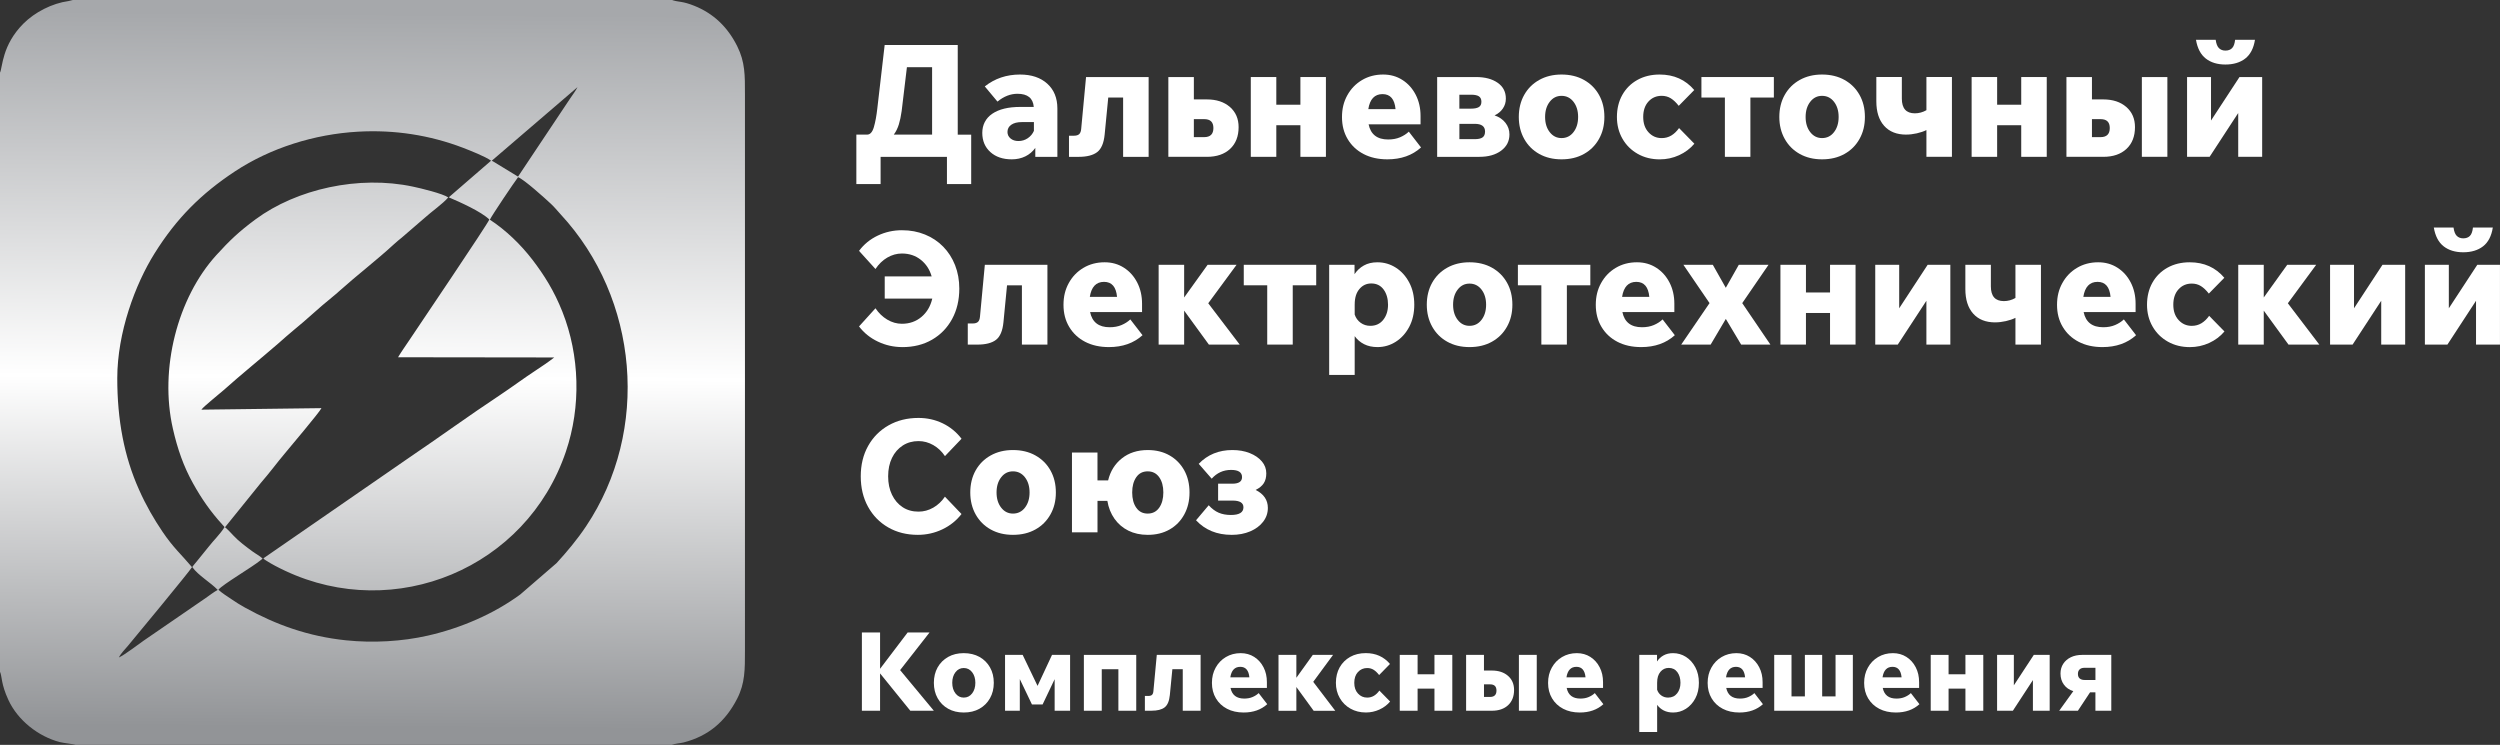 <?xml version="1.0" encoding="UTF-8"?>
<svg id="Layer_2" data-name="Layer 2" xmlns="http://www.w3.org/2000/svg" xmlns:xlink="http://www.w3.org/1999/xlink" viewBox="0 0 988.79 294.62">
  <rect x="0" y="0" width="988.79" height="294.62" fill="#333333" stroke="none"/>
  <defs>
    <style>
      .cls-1 {
        fill: #fff;
      }

      .cls-2 {
        fill: url(#linear-gradient);
        fill-rule: evenodd;
      }
    </style>
    <linearGradient id="linear-gradient" x1="148.31" y1="5.27" x2="146.3" y2="287.71" gradientUnits="userSpaceOnUse">
      <stop offset="0" stop-color="#a6a8ab"/>
      <stop offset=".51" stop-color="#fff"/>
      <stop offset="1" stop-color="#929497"/>
    </linearGradient>
  </defs>
  <g id="Layer_1-2" data-name="Layer 1">
    <g>
      <path class="cls-2" d="M177.48,78.04c4.38,1.86,12.85,5.64,16.06,8.78-.8,2.03-28.17,42.49-31.63,47.7-1.51,2.28-3.18,4.58-4.47,6.78l61.77.08c-2.17,1.69-4.76,3.46-7.11,4.99-4.83,3.15-9.62,6.75-14.37,9.9-12.19,8.07-23.96,16.66-36.03,24.82l-57.23,39.54s-.11.11-.14.14c-.05.03-.11.09-.14.14l.43.37c.06.04.4.28.45.31,2.44,1.58,5.01,2.89,7.72,4.17,43.39,20.41,95.37-.94,111.01-47.08,6.1-17.95,5.47-38.08-1.34-55.33-3.29-8.33-7.29-14.63-11.88-20.63-4.6-5.99-10.54-11.74-16.83-15.83.78-1.68,9.71-14.95,11.16-16.81,2.4.89,10.71,8.41,12.99,10.54,1.48,1.38,2.49,2.69,3.84,4.15,30.86,33.29,35.55,85.39,10.01,123.46-3.49,5.21-7.47,9.97-11.65,14.52l-14.31,12.36c-10.39,7.64-23.38,13.29-36.58,16.29-10.16,2.31-21.59,2.97-32.32,1.86-14.83-1.54-27.57-6.07-39.93-12.91-1.86-1.03-3.77-2.21-5.39-3.34-1.67-1.14-3.75-2.41-5.19-3.75,1.69-2.14,13.22-8.81,16.95-11.87.03-.03.09-.08.12-.11l.4-.38c-1.2-1.11-2.71-1.86-4.03-2.83-2.31-1.7-5.47-4.04-7.41-6.16-.92-1-2.4-2.55-3.41-3.38l14.2-17.58c1.63-1.94,3.29-3.86,4.81-5.85,1.54-2.01,3.18-3.97,4.76-5.9,1.58-1.94,13.54-16.04,14.37-17.77l-47.49.6c.86-1.26,7.21-6.3,8.88-7.79,7.01-6.27,14.34-12.16,21.45-18.32,2.09-1.81,3.98-3.57,6.1-5.29,5.23-4.21,10.05-8.9,15.29-13.09,1.08-.86,1.89-1.58,3-2.57,6.93-6.21,14.56-12.03,21.42-18.35,1.03-.95,2.06-1.8,3.15-2.67l9.1-7.85c2.61-2.37,7.13-5.53,9.25-8.01-2.15-1.51-10.79-3.61-13.94-4.27-21.47-4.58-46.05.95-62.29,12.94-6.53,4.83-10.28,8.41-15.48,14.13-15.42,16.95-22.58,45.05-17.21,68.62,1.84,8.13,4.27,15.03,7.95,21.62,3.35,6.06,7.02,11.31,11.59,16.32.14.15.38.4.46.51.46.54.14.03.41.58-1.71,2.72-4.3,5.19-6.32,7.78l-4.78,5.9c-.26.32-.51.6-.77.92-.12.14-.37.45-.43.54-.45.6-.11.05-.41.63,2.27,3.24,7.22,6.07,10.04,9.01-1.41.74-3.3,2.2-4.76,3.21l-24.45,16.8c-2.54,1.75-7.41,5.56-9.88,6.72.75-1.58,2.43-3.26,3.55-4.58,2.46-2.94,24.39-29.46,25.37-31.15-4.18-4.99-7.38-7.65-11.69-14.05-3.34-4.93-6.49-10.36-9.22-16.49-5.98-13.29-8.65-27.82-8.65-44.15,0-18.06,7.07-37.15,14.77-49.44,8.62-13.8,18.43-23.61,31.81-32.43,13.97-9.21,31.35-14.71,48.66-15.68,14.43-.81,28.34,1.35,41.48,6.36,2.95,1.14,8.85,3.47,11.11,5.1-.03.05-.09.05-.11.12l-16.62,14.39ZM228.41,34.47c-.71,1.43-2.05,3.2-2.94,4.53l-20.58,30.85-9.79-5.96c-.31-.15-.34-.14-.6-.32l33.9-29.09ZM0,28.72v236.97c.86,1.85.32,4.7,3.36,11.25,3.72,7.97,11.77,14.34,20.3,16.57,1.6.41,5.3.75,6.33,1.11h235.7c1.22-.54,3.29-.61,4.69-.97,9.76-2.51,16.55-8.24,21.2-17.35,3.12-6.09,3.06-11.62,3.06-19.03V37.35c0-7.55.08-12.76-3.04-19.04-3.78-7.59-9.34-12.94-16.97-16.01-4.69-1.87-6.03-1.44-8.35-2.14l-.41-.15H28.77l-1.66.41c-6.52.88-13.37,4.44-17.81,8.88C.72,17.87,1.06,26.62,0,28.72Z"/>
      <g>
        <path class="cls-1" d="M338.7,72.8v-19.56h4.27c1.19,0,2.08-.99,2.66-2.97.58-1.98,1.03-4.43,1.36-7.36l2.91-25.12h28.9v35.46h5.32v19.56h-9.59v-10.77h-26.24v10.77h-9.59ZM356.59,44.09c-.25,1.86-.61,3.56-1.08,5.11-.48,1.55-1.14,2.9-2.01,4.05h15.16v-26.67h-9.96l-2.1,17.51Z"/>
        <path class="cls-1" d="M400.15,63.02c-3.51,0-6.32-.96-8.45-2.88-2.12-1.92-3.19-4.45-3.19-7.58s1.32-5.79,3.96-7.58c2.64-1.79,6.33-2.69,11.08-2.69h5.32c-.29-3.47-2.43-5.2-6.44-5.2-2.76,0-5.4,1.03-7.92,3.09l-5.01-6c3.96-3.14,8.6-4.7,13.92-4.7,4.54,0,8.14,1.21,10.8,3.62s3.99,5.68,3.99,9.81v19.12h-8.73v-3.53c-1.03,1.44-2.34,2.56-3.93,3.34-1.59.78-3.39,1.18-5.41,1.18ZM402.81,55.78c1.36,0,2.59-.37,3.68-1.11,1.09-.74,1.91-1.71,2.44-2.91v-3.47h-4.83c-1.73,0-3.11.35-4.12,1.05-1.01.7-1.51,1.65-1.51,2.85,0,1.03.4,1.89,1.21,2.57s1.85,1.02,3.13,1.02Z"/>
        <path class="cls-1" d="M422.8,62.03v-8.35h1.92c.99,0,1.7-.22,2.14-.65s.69-1.12.77-2.07l1.92-20.48h24.75v31.56h-10.09v-23.45h-5.88l-1.42,14.6c-.33,3.38-1.31,5.7-2.94,6.96-1.63,1.26-4.1,1.89-7.39,1.89h-3.77Z"/>
        <path class="cls-1" d="M462.1,62.03v-31.56h10.09v8.85h5.14c3.8,0,6.84,1,9.13,3,2.29,2,3.43,4.65,3.43,7.95,0,3.63-1.11,6.5-3.34,8.6s-5.3,3.16-9.22,3.16h-15.22ZM476.27,47.12h-4.08v7.12h4.08c2.43,0,3.65-1.2,3.65-3.59s-1.22-3.53-3.65-3.53Z"/>
        <path class="cls-1" d="M494.71,62.03v-31.56h10.09v10.95h9.53v-10.95h10.09v31.56h-10.09v-12.5h-9.53v12.5h-10.09Z"/>
        <path class="cls-1" d="M557.21,52.07l4.83,6.25c-3.47,3.14-7.9,4.7-13.31,4.7-3.59,0-6.73-.7-9.41-2.1-2.68-1.4-4.78-3.36-6.28-5.88-1.51-2.52-2.26-5.42-2.26-8.73s.7-6.1,2.11-8.63c1.4-2.54,3.33-4.54,5.79-6,2.45-1.46,5.25-2.2,8.38-2.2,2.85,0,5.38.71,7.61,2.14,2.23,1.42,3.98,3.37,5.26,5.85,1.28,2.48,1.92,5.28,1.92,8.42v3.28h-20.55c.83,4,3.4,6,7.74,6,1.77,0,3.34-.29,4.7-.87,1.36-.58,2.52-1.32,3.47-2.23ZM546.82,37.22c-3.13,0-5.01,1.98-5.63,5.94h10.77c-.37-3.96-2.08-5.94-5.14-5.94Z"/>
        <path class="cls-1" d="M568.42,62.03v-31.56h15.35c3.55,0,6.4.75,8.57,2.26,2.17,1.51,3.25,3.6,3.25,6.28,0,1.44-.39,2.74-1.18,3.9-.78,1.16-1.88,2.06-3.28,2.72,1.81.62,3.25,1.6,4.3,2.94,1.05,1.34,1.58,2.88,1.58,4.61,0,2.64-1.09,4.78-3.28,6.41-2.19,1.63-5.05,2.44-8.6,2.44h-16.71ZM581.9,37.46h-4.7v5.51h4.7c1.32,0,2.32-.21,3-.62.68-.41,1.02-1.11,1.02-2.1s-.34-1.75-1.02-2.17-1.68-.62-3-.62ZM583.27,48.98h-6.06v6.06h6.06c1.44,0,2.48-.24,3.13-.71s.96-1.25.96-2.32c0-2.02-1.36-3.03-4.09-3.03Z"/>
        <path class="cls-1" d="M617.61,63.02c-3.34,0-6.28-.71-8.82-2.13-2.54-1.42-4.52-3.4-5.94-5.94-1.42-2.54-2.14-5.44-2.14-8.69s.71-6.21,2.14-8.73c1.42-2.52,3.4-4.49,5.94-5.91,2.54-1.42,5.48-2.14,8.82-2.14s6.34.71,8.88,2.14c2.54,1.42,4.52,3.39,5.94,5.91,1.42,2.52,2.13,5.42,2.13,8.73s-.71,6.16-2.13,8.69c-1.42,2.54-3.4,4.52-5.94,5.94-2.54,1.42-5.5,2.13-8.88,2.13ZM617.61,54.61c1.94,0,3.52-.78,4.73-2.35,1.22-1.57,1.83-3.57,1.83-6s-.61-4.43-1.83-6c-1.22-1.57-2.8-2.35-4.73-2.35s-3.45.78-4.67,2.35c-1.22,1.57-1.83,3.57-1.83,6s.61,4.44,1.83,6c1.22,1.57,2.77,2.35,4.67,2.35Z"/>
        <path class="cls-1" d="M664.09,50.65l6.06,6.19c-1.65,1.94-3.67,3.46-6.06,4.55-2.39,1.09-4.93,1.64-7.61,1.64-3.26,0-6.17-.72-8.73-2.17s-4.57-3.43-6.03-5.97c-1.46-2.54-2.2-5.42-2.2-8.63s.71-6.21,2.14-8.73c1.42-2.52,3.4-4.49,5.94-5.91,2.54-1.42,5.48-2.14,8.82-2.14,5.65,0,10.21,2.04,13.68,6.13l-6.13,6.25c-1.03-1.32-2.07-2.31-3.13-2.97-1.05-.66-2.26-.99-3.62-.99-2.11,0-3.85.75-5.23,2.26-1.38,1.51-2.07,3.54-2.07,6.1s.7,4.54,2.1,6.07c1.4,1.53,3.13,2.29,5.2,2.29,1.4,0,2.67-.34,3.81-1.02,1.13-.68,2.15-1.66,3.06-2.94Z"/>
        <path class="cls-1" d="M682.22,62.03v-23.45h-9.28v-8.11h28.65v8.11h-9.28v23.45h-10.09Z"/>
        <path class="cls-1" d="M720.65,63.02c-3.34,0-6.28-.71-8.82-2.13-2.54-1.42-4.52-3.4-5.94-5.94-1.42-2.54-2.14-5.44-2.14-8.69s.71-6.21,2.14-8.73c1.42-2.52,3.4-4.49,5.94-5.91,2.54-1.42,5.48-2.14,8.82-2.14s6.34.71,8.88,2.14c2.54,1.42,4.52,3.39,5.94,5.91,1.42,2.52,2.13,5.42,2.13,8.73s-.71,6.16-2.13,8.69c-1.42,2.54-3.4,4.52-5.94,5.94-2.54,1.42-5.5,2.13-8.88,2.13ZM720.65,54.61c1.94,0,3.52-.78,4.73-2.35,1.22-1.57,1.83-3.57,1.83-6s-.61-4.43-1.83-6c-1.22-1.57-2.8-2.35-4.73-2.35s-3.45.78-4.67,2.35c-1.22,1.57-1.83,3.57-1.83,6s.61,4.44,1.83,6c1.22,1.57,2.77,2.35,4.67,2.35Z"/>
        <path class="cls-1" d="M753.94,53.24c-3.75,0-6.66-1.15-8.73-3.47-2.06-2.31-3.09-5.55-3.09-9.72v-9.59h10.09v8.54c0,3.88,1.71,5.82,5.14,5.82,1.61,0,3.13-.41,4.58-1.24v-13.12h10.09v31.56h-10.09v-10.58c-1.07.54-2.34.97-3.81,1.3-1.46.33-2.86.49-4.18.49Z"/>
        <path class="cls-1" d="M779.81,62.03v-31.56h10.09v10.95h9.53v-10.95h10.09v31.56h-10.09v-12.5h-9.53v12.5h-10.09Z"/>
        <path class="cls-1" d="M817.31,62.03v-31.56h10.09v8.85h4.46c3.79,0,6.84,1,9.13,3,2.29,2,3.43,4.65,3.43,7.95,0,3.63-1.11,6.5-3.34,8.6-2.23,2.1-5.3,3.16-9.22,3.16h-14.54ZM830.8,47.12h-3.4v7.12h3.4c2.43,0,3.65-1.2,3.65-3.59s-1.22-3.53-3.65-3.53ZM847.14,62.03v-31.56h10.09v31.56h-10.09Z"/>
        <path class="cls-1" d="M865.02,62.03v-31.56h9.47v17.2l11.26-17.2h8.97v31.56h-9.47v-17.33l-11.32,17.33h-8.91ZM880.18,25.52c-3.14,0-5.72-.78-7.74-2.35-2.02-1.57-3.32-4.04-3.9-7.43h7.8c.21,1.57.64,2.67,1.3,3.31s1.51.96,2.54.96c1.11,0,1.99-.32,2.63-.96.64-.64,1.04-1.74,1.21-3.31h7.86c-.54,3.38-1.83,5.86-3.87,7.43s-4.65,2.35-7.83,2.35Z"/>
        <path class="cls-1" d="M356.9,137.28c-3.42,0-6.65-.72-9.68-2.17-3.03-1.44-5.52-3.44-7.46-6l6.5-7.18c1.28,1.9,2.84,3.39,4.67,4.49,1.84,1.09,3.77,1.64,5.79,1.64,3.01,0,5.59-.91,7.74-2.72s3.57-4.23,4.27-7.24h-18.81v-8.79h18.56c-.78-2.72-2.22-4.91-4.3-6.56-2.08-1.65-4.57-2.48-7.46-2.48-2.02,0-3.95.54-5.79,1.61-1.83,1.07-3.39,2.58-4.67,4.52l-6.5-7.18c1.94-2.6,4.4-4.61,7.39-6.03,2.99-1.42,6.18-2.13,9.56-2.13s6.34.57,9.13,1.7c2.79,1.13,5.19,2.73,7.21,4.8,2.02,2.06,3.59,4.51,4.7,7.33,1.11,2.83,1.67,5.91,1.67,9.25,0,4.54-.95,8.55-2.85,12.04-1.9,3.49-4.54,6.21-7.92,8.17-3.38,1.96-7.3,2.94-11.76,2.94Z"/>
        <path class="cls-1" d="M382.77,136.29v-8.35h1.92c.99,0,1.7-.22,2.14-.65s.69-1.12.77-2.07l1.92-20.48h24.75v31.56h-10.09v-23.45h-5.88l-1.42,14.6c-.33,3.38-1.31,5.7-2.94,6.96-1.63,1.26-4.1,1.89-7.39,1.89h-3.77Z"/>
        <path class="cls-1" d="M447.06,126.33l4.83,6.25c-3.47,3.14-7.9,4.7-13.31,4.7-3.59,0-6.73-.7-9.41-2.1s-4.78-3.36-6.28-5.88c-1.51-2.52-2.26-5.42-2.26-8.73s.7-6.1,2.1-8.63c1.4-2.54,3.33-4.54,5.79-6,2.45-1.46,5.25-2.2,8.39-2.2,2.85,0,5.38.71,7.61,2.14,2.23,1.42,3.98,3.37,5.26,5.85,1.28,2.48,1.92,5.28,1.92,8.42v3.28h-20.55c.82,4,3.4,6,7.74,6,1.77,0,3.34-.29,4.7-.87,1.36-.58,2.52-1.32,3.47-2.23ZM436.67,111.48c-3.14,0-5.01,1.98-5.63,5.94h10.77c-.37-3.96-2.08-5.94-5.14-5.94Z"/>
        <path class="cls-1" d="M458.26,136.29v-31.56h10.09v12.93l9.28-12.93h11.45l-11.2,15.22,12.44,16.34h-12.19l-9.78-13.43v13.43h-10.09Z"/>
        <path class="cls-1" d="M501.21,136.29v-23.45h-9.28v-8.11h28.65v8.11h-9.28v23.45h-10.09Z"/>
        <path class="cls-1" d="M535.8,148.3h-10.09v-43.57h10.03v3.71c.95-1.44,2.17-2.59,3.68-3.43,1.51-.85,3.29-1.27,5.35-1.27,2.64,0,5.06.7,7.27,2.1,2.21,1.4,3.98,3.36,5.32,5.88,1.34,2.52,2.01,5.45,2.01,8.79s-.67,6.27-2.01,8.79c-1.34,2.52-3.12,4.48-5.32,5.88-2.21,1.4-4.61,2.1-7.21,2.1-2.02,0-3.78-.38-5.29-1.14-1.51-.76-2.76-1.83-3.74-3.19v15.35ZM535.8,120.33v4.08c.45,1.36,1.24,2.44,2.35,3.25,1.11.81,2.39,1.21,3.84,1.21,2.14,0,3.85-.79,5.11-2.38,1.26-1.59,1.89-3.58,1.89-5.97s-.59-4.45-1.76-6.03c-1.18-1.59-2.8-2.38-4.86-2.38-1.9,0-3.46.73-4.7,2.2-1.24,1.46-1.86,3.48-1.86,6.03Z"/>
        <path class="cls-1" d="M581.22,137.28c-3.34,0-6.28-.71-8.82-2.13-2.54-1.42-4.52-3.4-5.94-5.94-1.42-2.54-2.14-5.44-2.14-8.69s.71-6.21,2.14-8.73c1.42-2.52,3.4-4.49,5.94-5.91,2.54-1.42,5.48-2.14,8.82-2.14s6.34.71,8.88,2.14c2.54,1.42,4.52,3.39,5.94,5.91,1.42,2.52,2.13,5.42,2.13,8.73s-.71,6.16-2.13,8.69c-1.42,2.54-3.4,4.52-5.94,5.94-2.54,1.42-5.5,2.13-8.88,2.13ZM581.22,128.87c1.94,0,3.52-.78,4.73-2.35,1.22-1.57,1.83-3.57,1.83-6s-.61-4.43-1.83-6c-1.22-1.57-2.8-2.35-4.73-2.35s-3.45.78-4.67,2.35c-1.22,1.57-1.83,3.57-1.83,6s.61,4.44,1.83,6c1.22,1.57,2.77,2.35,4.67,2.35Z"/>
        <path class="cls-1" d="M609.63,136.29v-23.45h-9.28v-8.11h28.65v8.11h-9.28v23.45h-10.09Z"/>
        <path class="cls-1" d="M657.59,126.33l4.83,6.25c-3.47,3.14-7.9,4.7-13.31,4.7-3.59,0-6.73-.7-9.41-2.1-2.68-1.4-4.78-3.36-6.28-5.88-1.51-2.52-2.26-5.42-2.26-8.73s.7-6.1,2.11-8.63c1.4-2.54,3.33-4.54,5.79-6,2.45-1.46,5.25-2.2,8.38-2.2,2.85,0,5.38.71,7.61,2.14,2.23,1.42,3.98,3.37,5.26,5.85,1.28,2.48,1.92,5.28,1.92,8.42v3.28h-20.55c.83,4,3.4,6,7.74,6,1.77,0,3.34-.29,4.7-.87,1.36-.58,2.52-1.32,3.47-2.23ZM647.19,111.48c-3.13,0-5.01,1.98-5.63,5.94h10.77c-.37-3.96-2.08-5.94-5.14-5.94Z"/>
        <path class="cls-1" d="M676.59,136.29h-11.64l11.2-16.4-10.34-15.16h11.63l5.14,9.1,5.14-9.1h11.76l-10.4,15.16,11.14,16.4h-11.57l-6.06-10.15-6,10.15Z"/>
        <path class="cls-1" d="M704.19,136.29v-31.56h10.09v10.95h9.53v-10.95h10.09v31.56h-10.09v-12.5h-9.53v12.5h-10.09Z"/>
        <path class="cls-1" d="M741.69,136.29v-31.56h9.47v17.2l11.26-17.2h8.97v31.56h-9.47v-17.33l-11.32,17.33h-8.91Z"/>
        <path class="cls-1" d="M789.15,127.51c-3.75,0-6.66-1.15-8.73-3.47-2.06-2.31-3.09-5.55-3.09-9.72v-9.59h10.09v8.54c0,3.88,1.71,5.82,5.14,5.82,1.61,0,3.13-.41,4.58-1.24v-13.12h10.09v31.56h-10.09v-10.58c-1.07.54-2.34.97-3.81,1.3-1.46.33-2.86.49-4.18.49Z"/>
        <path class="cls-1" d="M840.02,126.33l4.83,6.25c-3.47,3.14-7.9,4.7-13.31,4.7-3.59,0-6.73-.7-9.41-2.1-2.68-1.4-4.78-3.36-6.28-5.88-1.51-2.52-2.26-5.42-2.26-8.73s.7-6.1,2.11-8.63c1.4-2.54,3.33-4.54,5.79-6,2.45-1.46,5.25-2.2,8.38-2.2,2.85,0,5.38.71,7.61,2.14,2.23,1.42,3.98,3.37,5.26,5.85,1.28,2.48,1.92,5.28,1.92,8.42v3.28h-20.55c.83,4,3.4,6,7.74,6,1.77,0,3.34-.29,4.7-.87,1.36-.58,2.52-1.32,3.47-2.23ZM829.62,111.48c-3.13,0-5.01,1.98-5.63,5.94h10.77c-.37-3.96-2.08-5.94-5.14-5.94Z"/>
        <path class="cls-1" d="M873.75,124.91l6.06,6.19c-1.65,1.94-3.67,3.46-6.06,4.55-2.39,1.09-4.93,1.64-7.61,1.64-3.26,0-6.17-.72-8.73-2.17s-4.57-3.43-6.03-5.97c-1.46-2.54-2.2-5.42-2.2-8.63s.71-6.21,2.14-8.73c1.42-2.52,3.4-4.49,5.94-5.91,2.54-1.42,5.48-2.14,8.82-2.14,5.65,0,10.21,2.04,13.68,6.13l-6.13,6.25c-1.03-1.32-2.07-2.31-3.13-2.97-1.05-.66-2.26-.99-3.62-.99-2.11,0-3.85.75-5.23,2.26-1.38,1.51-2.07,3.54-2.07,6.1s.7,4.54,2.1,6.07c1.4,1.53,3.13,2.29,5.2,2.29,1.4,0,2.67-.34,3.81-1.02,1.13-.68,2.15-1.66,3.06-2.94Z"/>
        <path class="cls-1" d="M885.26,136.29v-31.56h10.09v12.93l9.28-12.93h11.45l-11.2,15.22,12.44,16.34h-12.19l-9.78-13.43v13.43h-10.09Z"/>
        <path class="cls-1" d="M921.58,136.29v-31.56h9.47v17.2l11.26-17.2h8.97v31.56h-9.47v-17.33l-11.32,17.33h-8.91Z"/>
        <path class="cls-1" d="M959.08,136.29v-31.56h9.47v17.2l11.26-17.2h8.97v31.56h-9.47v-17.33l-11.32,17.33h-8.91ZM974.25,99.78c-3.14,0-5.72-.78-7.74-2.35-2.02-1.57-3.32-4.04-3.9-7.43h7.8c.21,1.57.64,2.67,1.3,3.31s1.51.96,2.54.96c1.11,0,1.99-.32,2.63-.96.64-.64,1.04-1.74,1.21-3.31h7.86c-.54,3.38-1.83,5.86-3.87,7.43-2.04,1.57-4.65,2.35-7.83,2.35Z"/>
        <path class="cls-1" d="M373.73,196.44l6.56,6.87c-2.02,2.6-4.55,4.62-7.58,6.06-3.03,1.44-6.26,2.17-9.68,2.17-4.42,0-8.32-.98-11.73-2.94-3.4-1.96-6.06-4.68-7.98-8.17-1.92-3.49-2.88-7.5-2.88-12.04s.97-8.54,2.91-12.01c1.94-3.47,4.63-6.18,8.08-8.14s7.4-2.94,11.85-2.94c3.42,0,6.61.71,9.56,2.13,2.95,1.42,5.44,3.46,7.46,6.1l-6.56,6.87c-1.24-1.86-2.78-3.31-4.61-4.36-1.84-1.05-3.78-1.58-5.85-1.58-2.35,0-4.44.59-6.25,1.76-1.82,1.18-3.23,2.81-4.24,4.89-1.01,2.08-1.52,4.51-1.52,7.27s.5,5.2,1.52,7.3c1.01,2.1,2.41,3.74,4.21,4.92,1.79,1.18,3.89,1.76,6.28,1.76,2.06,0,4.01-.53,5.85-1.58,1.83-1.05,3.37-2.51,4.61-4.36Z"/>
        <path class="cls-1" d="M400.65,211.54c-3.34,0-6.28-.71-8.82-2.13-2.54-1.42-4.52-3.4-5.94-5.94-1.42-2.54-2.13-5.44-2.13-8.69s.71-6.21,2.13-8.73c1.42-2.52,3.4-4.49,5.94-5.91,2.54-1.42,5.48-2.14,8.82-2.14s6.34.71,8.88,2.14c2.54,1.42,4.52,3.39,5.94,5.91,1.42,2.52,2.14,5.42,2.14,8.73s-.71,6.16-2.14,8.69c-1.42,2.54-3.4,4.52-5.94,5.94-2.54,1.42-5.5,2.13-8.88,2.13ZM400.65,203.13c1.94,0,3.52-.78,4.73-2.35,1.22-1.57,1.83-3.57,1.83-6s-.61-4.43-1.83-6c-1.22-1.57-2.8-2.35-4.73-2.35s-3.46.78-4.67,2.35c-1.22,1.57-1.83,3.57-1.83,6s.61,4.44,1.83,6c1.22,1.57,2.77,2.35,4.67,2.35Z"/>
        <path class="cls-1" d="M423.98,210.55v-31.56h10.09v11.02h4.21c.87-3.63,2.68-6.54,5.45-8.73,2.76-2.19,6.17-3.28,10.21-3.28,3.3,0,6.19.71,8.67,2.14,2.47,1.42,4.4,3.39,5.79,5.91,1.38,2.52,2.07,5.42,2.07,8.73s-.69,6.16-2.07,8.69c-1.38,2.54-3.31,4.52-5.79,5.94-2.48,1.42-5.36,2.13-8.67,2.13-2.89,0-5.44-.56-7.67-1.67s-4.05-2.68-5.48-4.7c-1.42-2.02-2.36-4.37-2.81-7.06h-3.9v12.44h-10.09ZM453.93,203.13c1.94,0,3.45-.77,4.55-2.32,1.09-1.55,1.64-3.56,1.64-6.03s-.54-4.49-1.64-6.03c-1.1-1.55-2.61-2.32-4.55-2.32s-3.45.77-4.52,2.32c-1.07,1.55-1.61,3.56-1.61,6.03s.53,4.49,1.61,6.03c1.07,1.55,2.58,2.32,4.52,2.32Z"/>
        <path class="cls-1" d="M487.1,211.54c-5.77,0-10.46-1.92-14.05-5.76l5.01-5.94c1.24,1.36,2.55,2.34,3.93,2.94,1.38.6,3,.9,4.86.9,3.3,0,4.95-1.01,4.95-3.03,0-1.77-1.42-2.66-4.27-2.66h-5.75v-6.68h5.63c2.56,0,3.84-.87,3.84-2.6,0-1.9-1.44-2.85-4.33-2.85-3.05,0-5.61,1.16-7.67,3.47l-5.14-5.88c3.51-3.63,7.94-5.45,13.31-5.45,2.56,0,4.85.4,6.87,1.21,2.02.8,3.62,1.9,4.79,3.28,1.18,1.38,1.76,2.96,1.76,4.73,0,1.57-.33,2.87-.99,3.9-.66,1.03-1.73,1.92-3.22,2.66,3.22,1.61,4.83,3.98,4.83,7.12,0,2.02-.62,3.84-1.86,5.45-1.24,1.61-2.94,2.88-5.11,3.81-2.17.93-4.63,1.39-7.4,1.39Z"/>
        <path class="cls-1" d="M348.08,281.11h-7.19v-30.97h7.19v14.38l10.92-14.38h8.66l-11.65,14.9,13.34,16.07h-9.31l-11.96-14.77v14.77Z"/>
        <path class="cls-1" d="M381.18,281.81c-2.34,0-4.4-.5-6.17-1.49-1.78-1-3.16-2.38-4.16-4.16-1-1.78-1.49-3.8-1.49-6.09s.5-4.35,1.49-6.11c1-1.76,2.38-3.14,4.16-4.14,1.78-1,3.83-1.49,6.17-1.49s4.44.5,6.22,1.49c1.78,1,3.16,2.38,4.16,4.14,1,1.76,1.5,3.8,1.5,6.11s-.5,4.31-1.5,6.09c-1,1.78-2.38,3.16-4.16,4.16-1.78,1-3.85,1.49-6.22,1.49ZM381.18,275.91c1.36,0,2.46-.55,3.31-1.65.85-1.1,1.28-2.5,1.28-4.2s-.43-3.1-1.28-4.2c-.85-1.1-1.96-1.65-3.31-1.65s-2.42.55-3.27,1.65c-.85,1.1-1.28,2.5-1.28,4.2s.43,3.1,1.28,4.2,1.94,1.65,3.27,1.65Z"/>
        <path class="cls-1" d="M397.51,281.11v-22.09h6.97l5.89,12.26,5.72-12.26h7.15v22.09h-6.11v-12.48l-4.77,10.01h-4.2l-4.81-10.05v12.52h-5.85Z"/>
        <path class="cls-1" d="M428.69,281.11v-22.09h20.71v22.09h-7.06v-16.42h-6.58v16.42h-7.06Z"/>
        <path class="cls-1" d="M452.82,281.11v-5.85h1.34c.69,0,1.19-.15,1.49-.45.3-.3.49-.79.54-1.45l1.34-14.34h17.33v22.09h-7.06v-16.42h-4.11l-1,10.22c-.23,2.37-.92,3.99-2.06,4.87s-2.87,1.32-5.18,1.32h-2.64Z"/>
        <path class="cls-1" d="M497.83,274.14l3.38,4.38c-2.43,2.19-5.53,3.29-9.31,3.29-2.51,0-4.71-.49-6.58-1.47-1.88-.98-3.34-2.35-4.4-4.12-1.05-1.76-1.58-3.8-1.58-6.11s.49-4.27,1.47-6.04c.98-1.78,2.33-3.18,4.05-4.2,1.72-1.02,3.67-1.54,5.87-1.54,1.99,0,3.77.5,5.33,1.49,1.56,1,2.79,2.36,3.68,4.09.9,1.73,1.34,3.7,1.34,5.89v2.3h-14.38c.58,2.8,2.38,4.2,5.41,4.2,1.24,0,2.34-.2,3.29-.61.95-.4,1.76-.92,2.43-1.56ZM490.55,263.74c-2.2,0-3.51,1.39-3.94,4.16h7.54c-.26-2.77-1.46-4.16-3.59-4.16Z"/>
        <path class="cls-1" d="M505.67,281.11v-22.09h7.06v9.05l6.5-9.05h8.01l-7.84,10.66,8.71,11.44h-8.54l-6.84-9.4v9.4h-7.06Z"/>
        <path class="cls-1" d="M545.57,273.14l4.24,4.33c-1.15,1.36-2.57,2.42-4.24,3.18-1.68.76-3.45,1.15-5.33,1.15-2.28,0-4.32-.51-6.11-1.52-1.79-1.01-3.2-2.4-4.22-4.18-1.03-1.78-1.54-3.79-1.54-6.04s.5-4.35,1.49-6.11c1-1.76,2.38-3.14,4.16-4.14,1.78-1,3.83-1.49,6.17-1.49,3.96,0,7.15,1.43,9.57,4.29l-4.29,4.38c-.72-.92-1.45-1.62-2.19-2.08-.74-.46-1.58-.69-2.53-.69-1.47,0-2.69.53-3.66,1.58-.97,1.05-1.45,2.48-1.45,4.27s.49,3.18,1.47,4.24c.98,1.07,2.19,1.6,3.64,1.6.98,0,1.87-.24,2.66-.71.8-.48,1.51-1.16,2.15-2.06Z"/>
        <path class="cls-1" d="M553.62,281.11v-22.09h7.06v7.67h6.67v-7.67h7.06v22.09h-7.06v-8.75h-6.67v8.75h-7.06Z"/>
        <path class="cls-1" d="M579.87,281.11v-22.09h7.06v6.19h3.12c2.66,0,4.79.7,6.39,2.1,1.6,1.4,2.4,3.26,2.4,5.57,0,2.54-.78,4.55-2.34,6.02-1.56,1.47-3.71,2.21-6.46,2.21h-10.18ZM589.32,270.67h-2.38v4.98h2.38c1.7,0,2.56-.84,2.56-2.51s-.85-2.47-2.56-2.47ZM600.75,281.11v-22.09h7.06v22.09h-7.06Z"/>
        <path class="cls-1" d="M630.78,274.14l3.38,4.38c-2.43,2.19-5.53,3.29-9.31,3.29-2.51,0-4.71-.49-6.58-1.47-1.88-.98-3.34-2.35-4.4-4.12s-1.58-3.8-1.58-6.11.49-4.27,1.47-6.04c.98-1.78,2.33-3.18,4.05-4.2,1.72-1.02,3.67-1.54,5.87-1.54,1.99,0,3.77.5,5.33,1.49,1.56,1,2.79,2.36,3.68,4.09.9,1.73,1.34,3.7,1.34,5.89v2.3h-14.38c.58,2.8,2.38,4.2,5.41,4.2,1.24,0,2.34-.2,3.29-.61.95-.4,1.76-.92,2.43-1.56ZM623.5,263.74c-2.2,0-3.51,1.39-3.94,4.16h7.54c-.26-2.77-1.46-4.16-3.59-4.16Z"/>
        <path class="cls-1" d="M655.42,289.52h-7.06v-30.5h7.02v2.6c.66-1.01,1.52-1.81,2.58-2.4,1.05-.59,2.3-.89,3.75-.89,1.85,0,3.54.49,5.09,1.47,1.54.98,2.79,2.35,3.73,4.12.94,1.76,1.41,3.81,1.41,6.15s-.47,4.39-1.41,6.15c-.94,1.76-2.18,3.13-3.73,4.12-1.55.98-3.23,1.47-5.05,1.47-1.41,0-2.65-.27-3.7-.8s-1.93-1.28-2.62-2.23v10.74ZM655.42,269.94v2.86c.32.95.87,1.71,1.65,2.27.78.56,1.67.84,2.69.84,1.5,0,2.69-.56,3.57-1.67.88-1.11,1.32-2.5,1.32-4.18s-.41-3.11-1.23-4.22-1.96-1.67-3.4-1.67c-1.33,0-2.43.51-3.29,1.54-.87,1.03-1.3,2.43-1.3,4.22Z"/>
        <path class="cls-1" d="M693.89,274.14l3.38,4.38c-2.43,2.19-5.53,3.29-9.31,3.29-2.51,0-4.71-.49-6.58-1.47-1.88-.98-3.34-2.35-4.4-4.12-1.05-1.76-1.58-3.8-1.58-6.11s.49-4.27,1.47-6.04c.98-1.78,2.33-3.18,4.05-4.2,1.72-1.02,3.67-1.54,5.87-1.54,1.99,0,3.77.5,5.33,1.49,1.56,1,2.79,2.36,3.68,4.09.9,1.73,1.34,3.7,1.34,5.89v2.3h-14.38c.58,2.8,2.38,4.2,5.41,4.2,1.24,0,2.34-.2,3.29-.61.95-.4,1.76-.92,2.43-1.56ZM686.61,263.74c-2.2,0-3.51,1.39-3.94,4.16h7.54c-.26-2.77-1.46-4.16-3.59-4.16Z"/>
        <path class="cls-1" d="M701.73,281.11v-22.09h6.84v16.42h5.29v-16.42h6.84v16.42h5.29v-16.42h6.84v22.09h-31.1Z"/>
        <path class="cls-1" d="M755.79,274.14l3.38,4.38c-2.43,2.19-5.53,3.29-9.31,3.29-2.51,0-4.71-.49-6.58-1.47-1.88-.98-3.34-2.35-4.4-4.12s-1.58-3.8-1.58-6.11.49-4.27,1.47-6.04c.98-1.78,2.33-3.18,4.05-4.2,1.72-1.02,3.67-1.54,5.87-1.54,1.99,0,3.77.5,5.33,1.49,1.56,1,2.79,2.36,3.68,4.09.9,1.73,1.34,3.7,1.34,5.89v2.3h-14.38c.58,2.8,2.38,4.2,5.41,4.2,1.24,0,2.34-.2,3.29-.61.95-.4,1.76-.92,2.43-1.56ZM748.51,263.74c-2.2,0-3.51,1.39-3.94,4.16h7.54c-.26-2.77-1.46-4.16-3.59-4.16Z"/>
        <path class="cls-1" d="M763.63,281.11v-22.09h7.06v7.67h6.67v-7.67h7.06v22.09h-7.06v-8.75h-6.67v8.75h-7.06Z"/>
        <path class="cls-1" d="M789.88,281.11v-22.09h6.63v12.04l7.89-12.04h6.28v22.09h-6.63v-12.13l-7.93,12.13h-6.24Z"/>
        <path class="cls-1" d="M814.44,281.11l5.59-7.75c-1.59-.49-2.83-1.35-3.73-2.58-.9-1.23-1.34-2.69-1.34-4.4,0-1.44.36-2.72,1.08-3.83.72-1.11,1.73-1.98,3.01-2.6,1.28-.62,2.78-.93,4.48-.93h11.52v22.09h-6.28v-7.28h-2.12l-4.81,7.28h-7.41ZM824.45,268.94h4.33v-4.81h-4.42c-.78,0-1.39.21-1.84.63-.45.42-.67,1.02-.67,1.8s.24,1.41.72,1.8c.48.39,1.1.58,1.88.58Z"/>
      </g>
    </g>
  </g>
</svg>